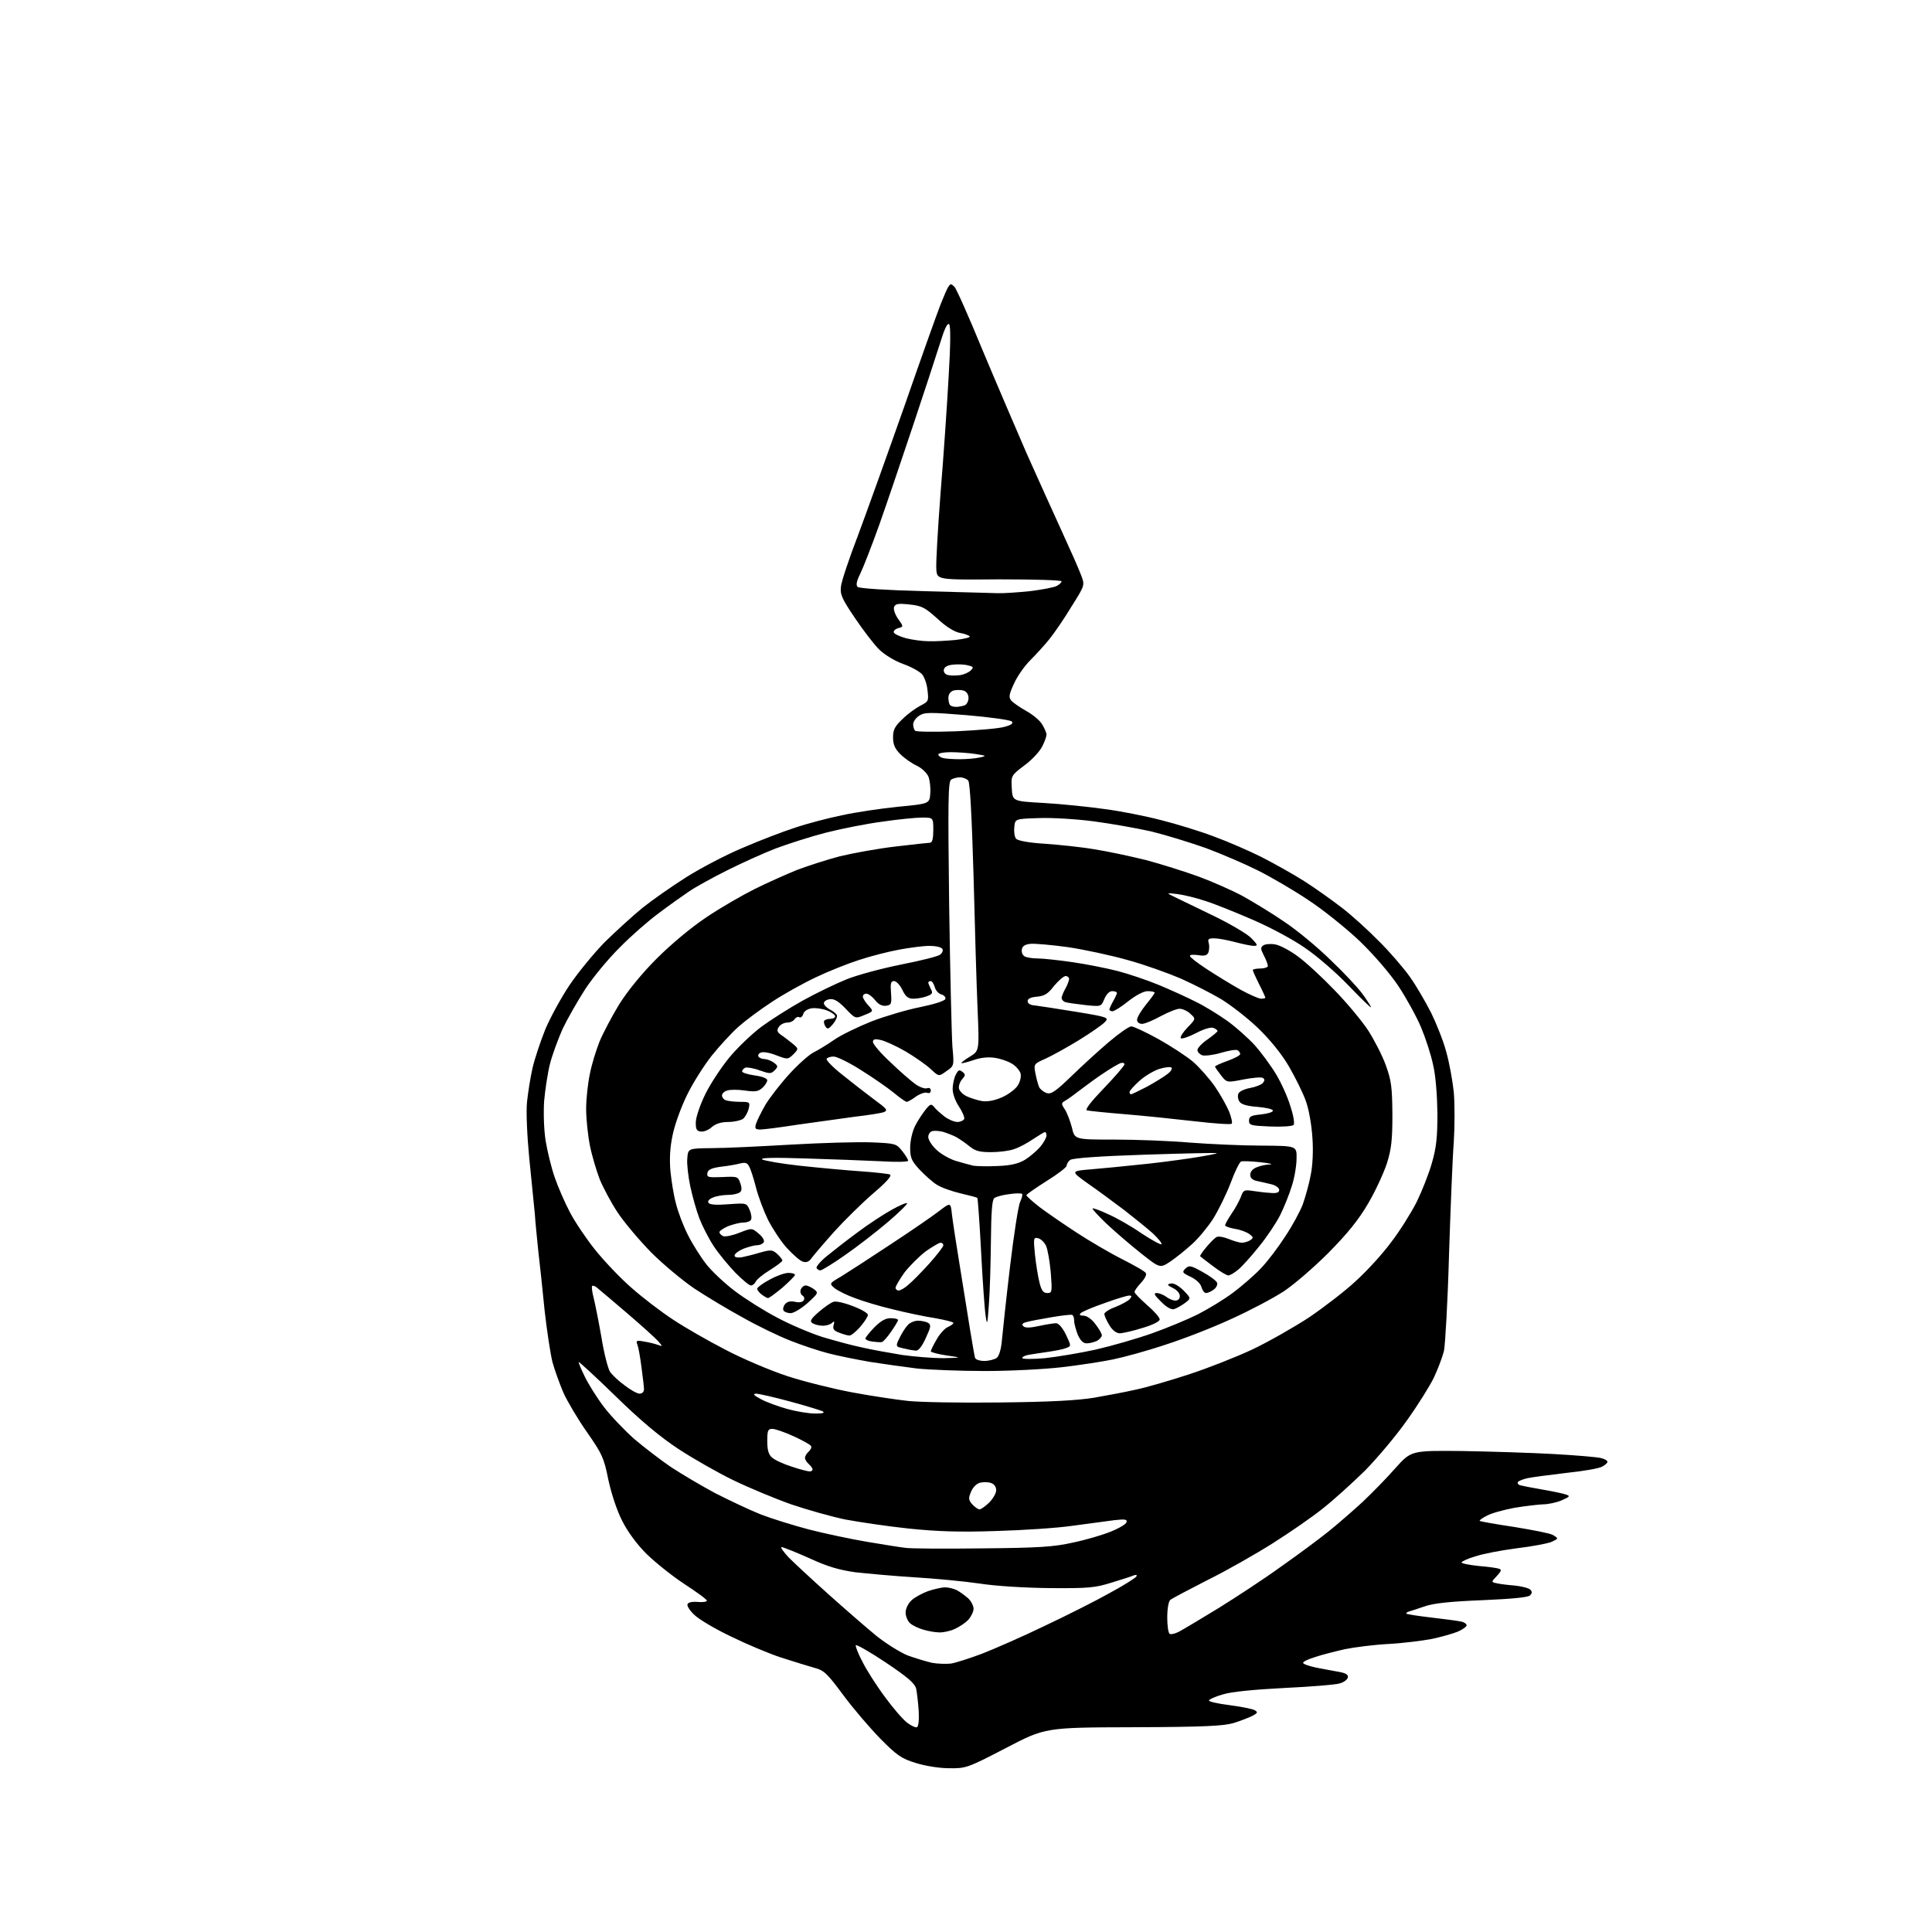 <?xml version="1.0" encoding="UTF-8" standalone="no"?>
<svg 
  version="1.1" 
  xmlns="http://www.w3.org/2000/svg" 
  xmlns:xlink="http://www.w3.org/1999/xlink" 
  xmlns:svg="http://www.w3.org/2000/svg"
  xmlns:rdf="http://www.w3.org/1999/02/22-rdf-syntax-ns#"
  xmlns:cc="http://creativecommons.org/ns#"
  xmlns:dc="http://purl.org/dc/elements/1.1/"
  viewBox="0 0 768 768"
  width="768"
  height="768"
>
<style>svg {background-color: white; }</style>"
<path stroke="none" fill="black" fill-rule="evenodd" d="M377.3,702.9C373.4,702.9 367.8,702.0 364.0,700.8C358.4,699.1 356.5,697.8 349.9,691.1C345.8,686.9 339.1,679.1 335.2,673.8C328.8,665.2 327.6,664.0 323.8,663.0C321.4,662.3 315.4,660.5 310.5,658.9C305.6,657.3 296.6,653.5 290.5,650.5C284.4,647.6 278.0,643.8 276.2,642.1C274.3,640.4 273.0,638.4 273.3,637.7C273.5,637.0 275.1,636.6 277.4,636.8C279.4,637.0 281.0,636.7 281.0,636.3C281.0,635.8 277.0,632.9 272.1,629.7C267.2,626.5 260.5,621.1 257.0,617.7C253.1,613.8 249.5,608.9 247.3,604.5C245.2,600.4 243.0,593.7 241.8,588.1C240.1,579.5 239.3,577.9 233.4,569.4C229.8,564.3 225.6,557.2 224.0,553.7C222.5,550.2 220.5,544.7 219.6,541.4C218.8,538.2 217.4,529.0 216.5,521.0C215.7,513.0 214.6,502.4 214.0,497.5C213.5,492.6 212.8,485.8 212.6,482.5C212.3,479.2 211.3,469.3 210.4,460.5C209.5,451.2 209.1,441.8 209.5,438.0C209.9,434.4 210.8,428.4 211.7,424.5C212.6,420.7 214.9,413.8 216.8,409.1C218.8,404.4 223.1,396.5 226.4,391.6C229.7,386.7 236.0,379.0 240.4,374.5C244.9,370.1 251.7,363.9 255.5,360.8C259.4,357.7 267.1,352.3 272.8,348.7C278.5,345.1 288.6,339.8 295.3,337.0C302.0,334.1 311.4,330.5 316.1,329.0C320.8,327.4 329.2,325.2 334.6,324.1C340.0,322.9 350.1,321.4 357.0,320.7C369.5,319.5 369.5,319.5 369.8,315.4C370.0,313.2 369.6,310.2 369.1,308.8C368.5,307.3 366.5,305.4 364.5,304.4C362.5,303.5 359.5,301.4 357.9,299.8C355.7,297.6 355.0,295.9 355.0,293.1C355.0,290.1 355.7,288.7 358.8,285.8C360.8,283.8 364.0,281.5 365.9,280.5C369.1,278.9 369.2,278.6 368.7,274.4C368.5,271.9 367.4,269.0 366.5,268.0C365.5,266.9 362.1,265.0 358.9,263.9C355.6,262.7 351.5,260.2 349.4,258.1C347.4,256.1 343.1,250.5 339.8,245.6C334.6,237.9 333.9,236.3 334.3,233.1C334.5,231.1 337.5,222.1 341.0,213.0C344.4,203.9 352.7,180.8 359.5,161.5C366.2,142.2 372.7,124.0 373.9,121.0C375.1,118.0 376.4,114.8 377.0,114.0C377.8,112.7 378.1,112.7 379.4,114.0C380.2,114.8 385.2,126.1 390.5,139.0C395.9,151.9 403.8,170.3 408.0,180.0C412.3,189.6 418.6,203.6 422.0,211.0C425.4,218.4 428.9,226.3 429.7,228.5C431.3,232.6 431.3,232.6 426.0,241.0C423.2,245.7 419.2,251.5 417.2,254.0C415.2,256.5 411.7,260.3 409.5,262.5C407.3,264.7 404.4,268.8 403.1,271.7C401.1,276.0 400.9,277.2 402.0,278.5C402.7,279.3 405.4,281.2 407.9,282.6C410.5,284.0 413.4,286.4 414.3,288.0C415.2,289.5 416.0,291.3 416.0,292.0C416.0,292.7 415.3,294.8 414.3,296.7C413.4,298.6 410.3,302.0 407.3,304.2C401.9,308.3 401.9,308.3 402.2,313.4C402.5,318.5 402.5,318.5 415.0,319.2C421.9,319.6 432.7,320.7 439.0,321.6C445.3,322.4 455.4,324.4 461.5,326.0C467.5,327.5 477.0,330.4 482.5,332.5C488.0,334.5 496.5,338.2 501.5,340.7C506.4,343.2 514.1,347.5 518.5,350.3C522.9,353.1 529.6,357.9 533.5,360.9C537.4,363.9 543.9,369.8 548.0,374.0C552.2,378.1 557.7,384.5 560.3,388.1C562.9,391.7 566.7,398.3 568.9,402.6C571.0,406.9 573.8,413.9 574.9,418.1C576.1,422.3 577.4,429.5 577.9,434.1C578.3,438.7 578.3,447.7 577.9,454.0C577.4,460.3 576.6,480.6 576.0,499.0C575.5,517.4 574.5,534.5 574.0,537.0C573.4,539.4 571.6,544.2 570.0,547.6C568.4,550.9 563.6,558.6 559.3,564.6C555.1,570.6 547.5,579.6 542.6,584.6C537.6,589.5 530.1,596.3 525.9,599.6C521.7,603.0 512.7,609.2 505.9,613.5C499.1,617.8 487.5,624.4 480.0,628.1C472.6,631.9 465.9,635.4 465.2,636.0C464.5,636.6 464.0,639.5 464.0,643.0C464.0,646.2 464.4,649.2 465.0,649.5C465.5,649.8 467.2,649.4 468.7,648.6C470.2,647.8 477.3,643.6 484.3,639.3C491.4,634.9 502.7,627.5 509.3,622.7C516.0,618.0 524.5,611.7 528.2,608.7C531.8,605.8 537.9,600.5 541.7,597.0C545.4,593.5 551.3,587.5 554.7,583.6C561.0,576.6 561.0,576.6 581.2,576.8C592.4,577.0 608.8,577.5 617.6,578.0C626.5,578.5 634.9,579.2 636.4,579.6C637.8,579.9 639.0,580.6 639.0,581.1C639.0,581.5 638.1,582.4 636.9,583.0C635.8,583.7 629.4,584.8 622.7,585.5C616.0,586.3 609.0,587.2 607.2,587.6C605.4,588.0 603.7,588.7 603.4,589.1C603.1,589.6 603.5,590.2 604.2,590.4C604.9,590.6 608.9,591.4 613.0,592.1C617.1,592.8 621.4,593.7 622.5,594.1C624.3,594.7 624.0,595.0 620.8,596.4C618.7,597.3 615.4,598.0 613.3,598.0C611.2,598.1 606.1,598.7 601.9,599.4C597.7,600.2 592.9,601.5 591.1,602.5C589.3,603.4 588.0,604.3 588.2,604.6C588.5,604.8 594.6,605.9 602.0,607.0C609.3,608.2 616.1,609.5 617.1,610.1C618.2,610.6 619.0,611.3 619.0,611.6C619.0,611.8 617.8,612.5 616.3,613.1C614.8,613.6 608.7,614.8 602.7,615.5C596.6,616.3 589.3,617.7 586.4,618.7C583.4,619.6 581.0,620.7 581.0,621.1C581.0,621.5 584.0,622.1 587.8,622.5C591.5,622.8 595.1,623.3 595.9,623.6C597.0,623.9 596.8,624.6 595.0,626.5C592.7,628.9 592.7,628.9 595.1,629.4C596.4,629.7 599.7,630.1 602.3,630.3C605.0,630.6 607.7,631.3 608.3,631.9C609.1,632.7 609.1,633.3 608.2,634.2C607.4,635.0 600.8,635.6 589.3,636.1C576.7,636.6 570.0,637.3 566.5,638.5C563.8,639.4 560.9,640.4 560.1,640.6C559.3,640.8 558.9,641.2 559.1,641.5C559.4,641.7 563.8,642.4 569.0,643.0C574.2,643.6 579.5,644.3 580.8,644.6C582.0,644.8 583.0,645.5 583.0,646.1C583.0,646.6 581.4,647.8 579.5,648.6C577.6,649.4 572.9,650.7 569.2,651.5C565.5,652.2 557.7,653.2 552.0,653.5C546.2,653.8 538.4,654.8 534.5,655.6C530.6,656.5 525.4,657.8 522.8,658.7C520.1,659.5 518.0,660.5 518.0,661.0C518.0,661.5 520.4,662.3 523.2,662.9C526.1,663.5 530.2,664.2 532.3,664.6C535.0,665.1 536.0,665.7 535.8,666.8C535.6,667.7 534.1,668.8 532.5,669.2C530.9,669.7 521.0,670.5 510.5,671.0C498.7,671.6 489.5,672.5 486.3,673.5C483.4,674.3 480.9,675.4 480.6,675.9C480.3,676.4 483.9,677.2 488.6,677.8C493.2,678.4 497.8,679.3 498.7,679.8C500.1,680.6 500.0,680.9 498.0,682.0C496.7,682.7 493.3,684.0 490.5,684.9C486.4,686.1 479.1,686.5 450.5,686.6C415.5,686.7 415.5,686.7 399.8,694.9C384.6,702.8 383.9,703.0 377.3,702.9zM364.5,686.6C365.1,686.4 365.4,683.7 365.2,680.2C365.0,676.9 364.5,672.9 364.2,671.3C363.6,669.1 360.8,666.7 352.0,660.8C345.7,656.6 340.4,653.6 340.2,654.0C340.0,654.5 341.2,657.5 342.9,660.7C344.5,663.9 348.5,670.2 351.8,674.6C355.0,679.0 359.0,683.6 360.6,684.8C362.2,686.0 363.9,686.8 364.5,686.6zM378.0,661.3C379.9,661.0 385.5,659.2 390.3,657.4C395.2,655.5 406.4,650.6 415.3,646.3C424.2,642.1 435.9,636.2 441.2,633.2C446.6,630.3 451.3,627.3 451.7,626.7C452.1,626.1 451.7,625.9 450.8,626.2C449.9,626.6 445.9,627.9 441.9,629.1C435.3,631.2 432.6,631.4 417.5,631.3C407.6,631.2 395.9,630.5 389.5,629.5C383.4,628.6 371.8,627.5 363.5,627.0C355.2,626.5 344.7,625.5 340.0,625.0C333.7,624.1 329.0,622.8 321.7,619.4C316.3,617.0 311.3,615.0 310.7,615.0C310.1,615.0 311.4,616.8 313.5,619.1C315.7,621.3 322.9,628.0 329.5,633.9C336.1,639.8 344.6,647.2 348.4,650.3C352.3,653.4 357.9,656.9 360.9,658.1C364.0,659.2 368.3,660.5 370.5,661.0C372.7,661.4 376.1,661.5 378.0,661.3zM373.3,648.9C371.8,648.9 368.9,648.4 367.0,647.8C365.1,647.3 362.7,646.1 361.8,645.3C360.8,644.4 360.0,642.5 360.0,641.0C360.0,639.5 361.0,637.4 362.3,636.2C363.5,635.0 366.5,633.4 368.9,632.5C371.3,631.7 374.3,631.0 375.7,631.0C377.0,631.0 379.1,631.5 380.3,632.1C381.5,632.7 383.5,634.2 384.8,635.3C386.0,636.4 387.0,638.3 387.0,639.5C387.0,640.7 386.0,642.7 384.9,643.9C383.7,645.2 381.2,646.8 379.4,647.6C377.6,648.4 374.8,649.0 373.3,648.9zM390.5,615.5C413.1,615.3 419.0,614.9 426.5,613.2C431.4,612.2 438.2,610.2 441.4,608.9C444.7,607.6 447.6,605.9 447.8,605.1C448.2,604.0 447.3,603.8 442.9,604.3C439.9,604.7 432.6,605.7 426.5,606.5C420.4,607.4 406.7,608.3 396.0,608.6C381.4,609.1 372.6,608.8 361.0,607.6C352.5,606.7 341.2,605.0 335.9,604.0C330.6,602.9 321.0,600.2 314.5,598.0C308.0,595.7 297.7,591.4 291.5,588.4C285.3,585.4 275.5,579.8 269.7,576.0C262.4,571.2 254.5,564.6 244.6,554.9C236.6,547.1 230.0,541.1 230.0,541.4C230.0,541.8 231.1,544.5 232.5,547.3C233.9,550.2 237.2,555.5 240.0,559.2C242.8,562.9 248.3,568.6 252.1,572.0C256.0,575.3 262.5,580.3 266.6,583.1C270.7,585.8 278.6,590.5 284.2,593.5C289.9,596.4 298.1,600.3 302.4,602.0C306.8,603.7 315.5,606.4 321.6,608.0C327.8,609.6 338.2,611.8 344.7,612.9C351.2,614.0 358.1,615.1 360.0,615.3C361.9,615.6 375.6,615.7 390.5,615.5zM389.4,600.0C389.9,600.0 391.7,598.8 393.2,597.3C394.7,595.8 396.0,593.6 396.0,592.4C396.0,591.0 395.2,589.9 393.9,589.5C392.8,589.1 390.8,589.1 389.6,589.4C388.2,589.7 386.7,591.3 386.0,593.0C384.9,595.6 385.0,596.3 386.5,598.0C387.5,599.1 388.8,600.0 389.4,600.0zM321.8,584.9C322.4,585.0 323.0,584.6 323.0,584.1C323.0,583.6 322.3,582.7 321.5,582.0C320.7,581.3 320.0,580.2 320.0,579.5C320.0,578.8 320.7,577.7 321.5,577.0C322.3,576.3 322.7,575.3 322.4,574.8C322.0,574.2 318.9,572.5 315.4,570.9C311.9,569.3 308.1,568.0 307.0,568.0C305.3,568.0 305.0,568.6 305.0,572.8C305.0,576.4 305.5,578.2 306.9,579.4C308.0,580.4 311.5,582.0 314.7,583.0C317.9,584.1 321.1,584.9 321.8,584.9zM324.0,561.9C327.1,561.9 328.0,561.7 327.0,561.0C326.1,560.6 320.3,558.8 314.0,557.1C307.7,555.4 301.6,554.0 300.5,554.0C299.1,554.1 299.7,554.7 302.5,556.2C304.7,557.4 309.4,559.1 313.0,560.1C316.6,561.1 321.5,561.9 324.0,561.9zM397.5,557.5C417.4,557.3 428.2,556.7 435.0,555.6C440.2,554.7 447.6,553.3 451.5,552.4C455.4,551.6 464.8,548.9 472.4,546.4C480.1,543.9 491.5,539.4 497.9,536.4C504.2,533.4 514.4,527.6 520.5,523.6C526.5,519.5 535.0,513.0 539.2,509.0C543.5,505.1 549.7,498.3 553.0,493.8C556.4,489.4 560.9,482.2 563.1,477.9C565.2,473.6 568.0,466.6 569.2,462.3C571.0,456.1 571.4,452.0 571.4,442.5C571.3,435.5 570.7,427.5 569.7,423.4C568.9,419.4 566.7,412.7 564.9,408.4C563.1,404.1 559.0,396.7 555.9,392.0C552.4,386.8 546.2,379.6 540.4,374.0C535.0,368.9 525.9,361.6 520.1,357.8C514.3,353.9 505.2,348.6 500.0,346.0C494.8,343.4 485.5,339.4 479.3,337.1C473.1,334.9 463.3,331.9 457.6,330.5C451.8,329.2 441.6,327.4 434.8,326.5C428.0,325.6 418.2,325.0 413.0,325.2C403.5,325.5 403.5,325.5 403.2,328.8C403.0,330.6 403.3,332.7 403.9,333.4C404.6,334.2 408.9,335.0 415.3,335.4C420.9,335.8 429.8,336.7 435.0,337.6C440.2,338.4 449.5,340.4 455.6,341.9C461.6,343.5 471.1,346.5 476.6,348.5C482.0,350.5 489.9,354.0 494.0,356.2C498.1,358.5 505.6,363.0 510.5,366.4C515.5,369.7 523.7,376.5 528.8,381.5C534.0,386.4 539.7,392.5 541.6,395.1C543.5,397.7 545.0,400.1 545.0,400.4C545.0,400.8 541.0,396.9 536.1,391.8C531.1,386.6 523.4,379.9 518.6,376.7C513.9,373.4 504.5,368.4 497.7,365.5C491.0,362.6 482.6,359.2 479.0,358.1C475.4,356.9 470.5,355.7 468.0,355.4C463.5,354.9 463.5,354.9 467.0,356.6C468.9,357.5 475.9,360.9 482.5,364.1C489.1,367.3 495.9,371.3 497.5,373.0C500.0,375.6 500.1,376.0 498.4,376.0C497.4,376.0 494.0,375.3 491.0,374.5C488.0,373.7 484.2,373.0 482.7,373.0C480.4,373.0 480.0,373.3 480.5,374.9C480.8,375.9 480.7,377.5 480.4,378.5C479.9,379.8 478.9,380.1 476.4,379.7C474.5,379.4 473.0,379.5 473.0,380.0C473.0,380.5 476.0,382.8 479.8,385.3C483.5,387.7 489.5,391.4 493.1,393.4C496.7,395.4 500.4,397.0 501.3,397.0C502.3,397.0 503.0,396.8 503.0,396.6C503.0,396.4 501.9,393.9 500.5,391.2C499.1,388.4 498.0,385.9 498.0,385.6C498.0,385.3 499.4,385.0 501.0,385.0C502.6,385.0 504.0,384.5 504.0,384.0C504.0,383.4 503.3,381.5 502.4,379.8C501.1,377.3 501.0,376.6 502.2,375.8C502.9,375.3 505.0,375.1 506.8,375.4C508.7,375.7 512.7,377.8 515.8,380.1C519.0,382.4 525.5,388.4 530.3,393.4C535.2,398.4 541.2,405.6 543.8,409.5C546.3,413.4 549.5,419.6 550.9,423.5C553.1,429.6 553.4,432.2 553.5,443.0C553.5,453.2 553.1,456.8 551.3,462.5C550.0,466.4 546.7,473.6 543.8,478.5C540.0,485.0 535.6,490.4 528.0,498.1C522.2,503.9 514.2,510.8 510.2,513.4C506.2,516.0 497.0,520.9 489.7,524.2C482.4,527.6 470.6,532.2 463.4,534.5C456.3,536.9 446.8,539.5 442.4,540.4C438.1,541.3 428.9,542.7 422.0,543.5C415.1,544.3 401.5,545.0 391.5,545.0C381.6,545.0 369.4,544.5 364.5,544.0C359.6,543.4 351.2,542.2 346.0,541.4C340.8,540.5 333.3,539.0 329.4,538.0C325.5,537.0 318.6,534.7 314.1,532.9C309.5,531.1 301.0,527.0 295.2,523.7C289.3,520.5 280.7,515.3 276.0,512.2C271.3,509.0 263.6,502.6 258.9,497.9C254.2,493.1 248.2,486.0 245.6,482.1C243.0,478.2 239.8,472.2 238.4,468.8C237.1,465.4 235.3,459.4 234.5,455.4C233.7,451.4 233.0,444.8 233.0,440.8C233.0,436.8 233.7,430.5 234.5,426.8C235.2,423.1 237.0,417.4 238.3,414.1C239.7,410.7 243.2,404.1 246.1,399.3C249.5,393.9 255.1,387.0 261.0,381.1C266.7,375.4 274.7,368.7 280.7,364.7C286.3,360.9 295.0,355.9 300.0,353.4C305.0,350.9 312.5,347.6 316.6,345.9C320.8,344.3 328.5,341.8 333.8,340.4C339.2,339.1 349.1,337.3 356.0,336.5C362.9,335.7 369.1,335.0 369.7,335.0C370.6,335.0 371.0,333.3 371.0,330.0C371.0,325.0 371.0,325.0 366.5,325.0C364.1,325.0 357.0,325.7 350.9,326.6C344.7,327.4 334.6,329.4 328.3,331.0C322.1,332.6 313.1,335.5 308.3,337.3C303.4,339.2 294.8,343.1 289.0,346.0C283.2,348.9 276.5,352.6 274.0,354.3C271.5,356.0 266.1,359.8 262.0,362.9C257.9,365.9 250.9,372.0 246.5,376.5C242.0,380.9 235.8,388.4 232.7,393.1C229.6,397.9 225.5,405.1 223.6,409.1C221.8,413.2 219.5,419.4 218.6,423.0C217.7,426.6 216.7,433.2 216.3,437.7C216.0,442.5 216.2,449.0 216.9,453.5C217.6,457.7 219.2,464.3 220.5,468.0C221.8,471.8 224.5,478.0 226.5,481.8C228.4,485.5 232.9,492.2 236.4,496.6C239.9,501.0 246.4,507.9 251.0,511.9C255.5,515.9 263.0,521.6 267.6,524.6C272.1,527.6 281.5,533.0 288.3,536.5C295.1,540.1 306.2,544.8 312.9,547.0C319.6,549.2 331.3,552.1 338.8,553.5C346.3,554.9 356.3,556.4 361.0,556.9C365.7,557.4 382.1,557.7 397.5,557.5zM254.2,554.0C255.3,554.0 256.0,553.3 256.0,552.2C256.0,551.3 255.5,547.3 255.0,543.5C254.5,539.6 253.8,535.6 253.4,534.6C252.7,532.9 253.0,532.7 256.1,533.3C258.0,533.6 260.4,534.2 261.5,534.6C263.5,535.3 263.5,535.3 261.5,533.0C260.4,531.8 255.0,526.9 249.5,522.2C244.0,517.5 238.7,513.0 237.7,512.2C236.8,511.3 235.7,510.9 235.4,511.2C235.1,511.5 235.4,513.7 236.0,516.0C236.6,518.4 238.0,525.4 239.1,531.7C240.1,538.0 241.7,544.1 242.5,545.3C243.3,546.5 245.9,549.0 248.3,550.7C250.6,552.5 253.3,554.0 254.2,554.0zM391.3,541.0C393.1,541.0 395.3,540.4 396.2,539.8C397.2,539.0 398.0,536.2 398.3,532.5C398.6,529.2 400.0,516.1 401.5,503.5C403.0,490.9 404.8,479.3 405.5,477.8C406.2,476.3 406.6,474.9 406.3,474.6C406.0,474.3 403.7,474.3 401.1,474.7C398.6,475.0 395.9,475.7 395.2,476.3C394.4,477.0 394.0,481.8 393.9,493.4C393.8,502.2 393.5,513.5 393.1,518.5C392.5,526.8 392.4,527.1 391.8,523.0C391.4,520.5 390.6,509.1 390.0,497.5C389.4,486.0 388.7,476.4 388.5,476.2C388.4,476.0 385.4,475.2 381.9,474.4C378.5,473.6 374.2,472.1 372.5,471.0C370.8,470.0 367.7,467.2 365.6,465.0C362.3,461.4 361.8,460.3 361.8,456.0C361.9,453.1 362.7,449.6 363.9,447.3C365.0,445.2 366.9,442.4 368.0,441.0C369.8,438.8 370.2,438.7 371.3,440.0C371.9,440.9 373.8,442.5 375.4,443.8C377.0,445.0 379.3,446.0 380.6,446.0C381.8,446.0 383.0,445.4 383.3,444.8C383.5,444.1 382.5,441.8 381.1,439.7C379.6,437.4 378.6,434.5 378.7,432.5C378.8,430.7 379.3,428.3 380.0,427.1C380.9,425.3 381.4,425.1 382.6,426.1C383.9,427.1 383.8,427.5 382.4,429.1C381.6,430.0 381.0,431.7 381.2,432.7C381.4,433.7 382.8,435.1 384.3,435.8C385.8,436.5 388.6,437.4 390.4,437.7C392.6,438.0 395.3,437.5 398.3,436.2C400.8,435.1 403.6,433.0 404.5,431.6C405.5,430.1 406.0,428.1 405.7,426.7C405.3,425.5 403.8,423.7 402.2,422.8C400.6,421.8 397.6,420.8 395.4,420.5C392.9,420.1 389.8,420.4 387.0,421.4C384.6,422.2 382.4,422.8 382.2,422.6C382.0,422.4 383.6,421.2 385.6,420.0C389.3,417.7 389.3,417.7 388.6,401.1C388.2,392.0 387.5,368.1 387.0,348.1C386.3,324.5 385.6,311.2 384.9,310.3C384.3,309.6 382.8,309.0 381.6,309.0C380.5,309.0 378.9,309.4 378.1,309.9C376.9,310.7 376.8,318.2 377.3,359.7C377.7,386.5 378.3,411.9 378.6,416.1C379.3,423.7 379.3,423.7 376.2,425.8C373.2,428.0 373.2,428.0 369.9,424.9C368.2,423.3 363.6,420.1 359.9,417.9C356.2,415.8 351.7,413.7 350.0,413.4C347.8,412.9 347.0,413.1 347.0,414.2C347.0,415.0 350.0,418.6 353.8,422.1C357.5,425.7 362.0,429.6 363.8,430.9C365.6,432.2 367.7,432.9 368.5,432.6C369.4,432.3 370.0,432.6 370.0,433.5C370.0,434.4 369.4,434.7 368.5,434.4C367.7,434.1 365.7,434.8 364.1,435.9C362.5,437.1 360.9,438.0 360.4,438.0C360.0,438.0 357.7,436.4 355.3,434.4C353.0,432.5 347.1,428.4 342.3,425.4C337.6,422.4 332.7,420.0 331.4,420.0C330.1,420.0 328.9,420.4 328.6,420.9C328.3,421.4 331.0,424.2 334.8,427.2C338.5,430.2 344.2,434.6 347.4,437.0C352.6,440.8 353.1,441.4 351.3,442.1C350.2,442.5 345.1,443.3 339.9,443.9C334.7,444.6 324.7,446.0 317.6,447.0C310.5,448.1 303.6,449.0 302.3,449.0C300.2,449.0 300.0,448.6 300.5,446.8C300.9,445.5 302.6,442.1 304.3,439.1C306.1,436.2 310.4,430.6 314.0,426.7C317.5,422.9 321.8,419.1 323.5,418.3C325.1,417.5 328.8,415.3 331.5,413.4C334.2,411.5 341.0,408.2 346.5,406.0C352.0,403.9 360.8,401.3 366.0,400.3C371.3,399.2 375.5,397.9 375.8,397.1C376.0,396.4 375.3,395.6 374.2,395.3C373.1,395.0 371.9,393.7 371.6,392.4C371.2,391.1 370.5,390.0 370.0,390.0C369.4,390.0 369.0,390.3 369.0,390.6C369.0,390.9 369.5,392.0 370.0,393.1C370.9,394.7 370.7,395.2 368.5,396.0C367.0,396.6 364.6,397.0 363.1,397.0C361.0,397.0 360.0,396.2 358.7,393.5C357.8,391.6 356.3,390.0 355.4,390.0C354.1,390.0 353.9,390.9 354.2,394.8C354.5,399.1 354.3,399.5 352.2,399.8C350.7,400.0 349.2,399.3 347.9,397.6C346.8,396.2 345.2,395.0 344.4,395.0C343.6,395.0 343.0,395.5 343.0,396.2C343.0,396.8 344.0,398.4 345.2,399.7C347.3,402.0 347.3,402.0 343.6,403.5C340.0,405.0 340.0,405.0 336.1,400.9C333.3,398.0 331.5,396.9 329.8,397.2C328.5,397.4 327.5,398.1 327.5,398.8C327.5,399.5 328.6,400.6 329.9,401.3C331.3,402.0 332.5,403.0 332.7,403.6C332.9,404.2 332.2,405.8 331.1,407.1C329.4,409.1 328.9,409.3 328.1,408.0C327.6,407.2 327.4,406.2 327.6,405.8C327.9,405.4 329.0,405.0 330.1,405.0C331.1,405.0 332.0,404.6 332.0,404.0C332.0,403.5 330.6,402.4 328.8,401.7C327.1,401.0 324.3,400.6 322.7,400.8C320.9,401.1 319.6,402.0 319.3,403.1C319.0,404.1 318.3,404.7 317.8,404.4C317.2,404.0 316.4,404.4 315.9,405.1C315.4,405.9 314.1,406.5 312.9,406.5C311.7,406.5 310.2,407.3 309.6,408.2C308.7,409.6 308.9,410.3 310.5,411.4C311.6,412.1 313.6,413.7 315.0,414.8C317.5,416.9 317.5,416.9 315.4,419.1C313.2,421.2 313.1,421.2 308.6,419.5C306.1,418.5 303.4,418.0 302.5,418.4C301.6,418.7 301.2,419.4 301.5,420.0C301.8,420.5 302.9,421.0 303.9,421.0C304.8,421.0 306.5,421.6 307.6,422.4C309.3,423.7 309.4,424.0 307.9,425.5C306.5,426.9 306.0,426.9 302.0,425.5C299.6,424.6 297.0,424.2 296.3,424.4C295.6,424.7 295.0,425.4 295.0,425.9C295.0,426.4 297.2,427.1 300.0,427.5C303.0,427.9 305.0,428.7 305.0,429.4C305.0,430.1 304.1,431.5 303.1,432.4C301.5,433.9 300.1,434.1 296.1,433.5C293.4,433.1 290.2,433.1 289.1,433.5C287.9,433.8 287.0,434.7 287.0,435.5C287.0,436.2 287.7,437.1 288.6,437.4C289.5,437.7 292.0,438.0 294.2,438.0C298.1,438.0 298.2,438.1 297.6,440.8C297.2,442.3 296.2,444.1 295.3,444.8C294.4,445.4 291.7,446.0 289.5,446.0C286.7,446.0 284.5,446.7 283.0,448.0C281.7,449.2 279.7,450.0 278.5,449.8C276.9,449.6 276.5,448.8 276.6,445.9C276.7,443.9 278.4,438.9 280.4,434.9C282.4,430.8 286.7,424.3 289.9,420.4C293.1,416.5 298.9,411.0 302.6,408.2C306.4,405.4 313.8,400.7 319.0,397.8C324.2,394.9 332.1,391.1 336.5,389.3C341.0,387.5 350.8,384.9 358.3,383.4C365.9,381.9 372.8,380.2 373.7,379.5C374.6,378.8 375.0,377.8 374.6,377.2C374.2,376.5 371.9,376.0 369.5,376.0C367.1,376.0 361.7,376.7 357.4,377.5C353.1,378.3 346.0,380.1 341.5,381.6C337.1,383.0 329.3,386.1 324.3,388.5C319.2,390.9 311.3,395.3 306.8,398.3C302.2,401.3 296.3,405.7 293.6,408.1C290.9,410.5 286.0,415.8 282.8,419.8C279.6,423.9 275.2,430.9 273.0,435.5C270.8,440.0 268.2,447.1 267.4,451.1C266.3,456.2 266.1,460.7 266.5,465.5C266.9,469.4 267.8,475.2 268.7,478.4C269.5,481.7 271.6,487.3 273.5,491.0C275.3,494.6 278.6,499.8 280.8,502.6C282.9,505.3 288.0,510.1 292.1,513.2C296.2,516.3 303.8,521.1 309.0,523.8C314.2,526.6 322.3,530.0 327.0,531.5C331.7,532.9 338.6,534.8 342.5,535.6C346.4,536.5 353.6,537.8 358.5,538.6C363.4,539.3 370.9,539.9 375.0,539.9C382.5,539.7 382.5,539.7 376.2,538.8C372.8,538.3 370.0,537.5 370.0,537.2C370.0,536.8 371.0,534.7 372.3,532.5C373.5,530.3 375.5,528.1 376.8,527.5C378.0,527.0 379.0,526.2 379.0,525.9C379.0,525.5 375.7,524.7 371.8,524.0C367.8,523.4 360.2,521.8 355.0,520.5C349.8,519.3 342.9,517.2 339.8,516.0C336.7,514.9 333.1,513.1 331.8,512.1C329.6,510.2 329.6,510.2 334.4,507.4C337.0,505.8 345.8,500.1 353.8,494.8C361.9,489.5 370.6,483.5 373.2,481.5C377.9,477.9 377.9,477.9 378.4,482.7C378.7,485.3 380.1,494.5 381.5,503.0C382.9,511.5 384.7,523.0 385.6,528.5C386.5,534.0 387.4,539.1 387.6,539.8C387.8,540.4 389.4,541.0 391.3,541.0zM415.3,539.9C420.0,539.4 429.1,537.9 435.5,536.5C442.0,535.0 452.1,532.1 458.0,530.0C463.9,527.9 472.1,524.5 476.1,522.5C480.2,520.4 486.5,516.6 490.1,513.9C493.7,511.2 498.8,506.8 501.3,504.1C503.9,501.4 508.2,495.7 510.9,491.5C513.7,487.3 516.8,481.6 517.9,478.7C518.9,475.8 520.4,470.6 521.0,467.2C521.8,463.5 522.1,457.4 521.7,452.2C521.4,447.4 520.3,440.9 519.1,437.7C518.0,434.5 514.9,428.3 512.3,423.8C509.3,418.7 504.7,413.1 499.9,408.5C495.7,404.5 489.1,399.4 485.3,397.1C481.4,394.8 474.3,391.2 469.4,389.0C464.5,386.9 455.1,383.5 448.5,381.7C441.9,379.8 431.1,377.5 424.5,376.5C417.9,375.6 411.1,375.0 409.5,375.2C407.5,375.4 406.4,376.1 406.2,377.4C406.0,378.4 406.4,379.6 407.2,380.1C407.9,380.6 410.3,381.0 412.5,381.0C414.7,381.0 421.0,381.7 426.5,382.5C432.0,383.3 440.0,384.9 444.3,386.0C448.5,387.1 456.0,389.6 460.8,391.6C465.6,393.6 472.2,396.6 475.5,398.3C478.8,399.9 484.3,403.3 487.7,405.7C491.1,408.1 496.0,412.5 498.7,415.4C501.3,418.3 505.2,423.6 507.3,427.1C509.4,430.6 512.0,436.4 513.0,439.9C514.2,443.5 514.7,446.7 514.2,447.2C513.7,447.7 509.5,448.0 504.9,447.8C497.3,447.5 496.5,447.3 496.5,445.5C496.5,443.8 497.3,443.4 501.3,443.0C503.9,442.7 506.0,442.1 506.0,441.5C506.0,440.9 503.3,440.3 499.9,440.0C495.7,439.7 493.4,439.0 492.7,437.9C492.1,437.0 491.9,435.6 492.3,434.7C492.6,433.9 494.7,432.9 496.9,432.5C499.1,432.1 501.4,431.2 502.0,430.5C502.8,429.5 502.8,429.0 502.0,428.5C501.4,428.1 497.9,428.4 494.3,429.1C487.7,430.4 487.7,430.4 485.4,427.5C484.1,425.8 483.0,424.3 483.0,424.0C483.0,423.7 485.2,422.7 488.0,421.7C490.8,420.7 493.0,419.5 493.0,419.0C493.0,418.5 492.5,417.8 492.0,417.5C491.4,417.1 488.5,417.6 485.4,418.5C482.4,419.4 479.0,419.8 477.9,419.5C476.9,419.1 476.0,418.2 476.0,417.4C476.0,416.6 477.8,414.7 480.0,413.2C482.1,411.7 483.9,410.2 484.0,409.9C484.0,409.5 483.2,408.9 482.3,408.6C481.4,408.2 478.4,409.1 475.4,410.7C472.5,412.2 469.8,413.1 469.4,412.7C469.0,412.3 470.2,410.4 472.0,408.5C475.4,405.0 475.4,405.0 473.2,403.0C472.1,401.9 470.1,401.0 468.9,401.0C467.7,401.0 464.3,402.4 461.3,404.0C458.4,405.6 455.1,407.0 454.0,407.0C452.8,407.0 452.0,406.3 452.0,405.4C452.0,404.4 453.6,401.8 455.5,399.4C457.4,397.1 459.0,394.9 459.0,394.6C459.0,394.3 457.8,394.0 456.2,394.0C454.6,394.0 451.6,395.6 448.5,398.0C445.8,400.2 442.9,402.0 442.2,402.0C441.6,402.0 441.0,401.7 441.0,401.2C441.1,400.8 441.7,399.4 442.5,398.0C443.3,396.6 443.9,395.2 444.0,394.8C444.0,394.3 443.2,394.0 442.1,394.0C441.0,394.0 439.8,395.2 439.0,397.1C437.7,400.2 437.7,400.2 431.2,399.5C427.6,399.1 424.1,398.6 423.3,398.3C422.6,398.0 422.0,397.3 422.0,396.6C422.1,396.0 422.7,394.4 423.5,393.0C424.3,391.6 424.9,389.9 425.0,389.2C425.0,388.6 424.4,388.0 423.6,388.0C422.8,388.0 420.8,389.8 419.0,391.9C416.6,395.1 415.2,395.9 412.2,396.2C409.7,396.4 408.5,397.0 408.5,398.0C408.5,398.9 409.6,399.6 411.5,399.7C413.1,399.9 420.4,401.0 427.7,402.2C440.5,404.3 440.9,404.5 439.2,406.3C438.3,407.3 433.7,410.5 429.0,413.4C424.3,416.3 418.3,419.6 415.7,420.8C410.9,422.9 410.9,423.0 411.6,426.7C412.0,428.8 412.7,431.3 413.1,432.2C413.6,433.1 415.0,434.2 416.1,434.5C417.8,435.1 419.7,433.8 425.9,427.8C430.1,423.7 436.8,417.6 440.8,414.2C444.8,410.8 448.8,408.0 449.7,408.0C450.6,408.0 455.5,410.3 460.4,413.0C465.4,415.8 471.7,419.9 474.3,422.1C476.9,424.4 480.8,428.8 483.0,432.0C485.2,435.2 487.7,439.7 488.6,441.9C489.5,444.2 490.0,446.4 489.6,446.7C489.2,447.1 482.5,446.6 474.7,445.7C466.9,444.8 454.4,443.5 447.0,442.9C439.6,442.3 432.9,441.6 432.1,441.4C431.2,441.1 433.6,438.0 438.9,432.5C443.3,427.9 447.0,423.6 447.0,423.1C447.0,422.5 446.2,422.3 445.2,422.7C444.3,423.1 441.5,424.7 439.0,426.4C436.5,428.0 432.4,431.0 429.9,432.9C427.3,434.9 424.5,437.0 423.5,437.5C421.8,438.5 421.8,438.8 423.3,441.0C424.2,442.4 425.4,445.6 426.1,448.2C427.2,453.0 427.2,453.0 442.9,453.0C451.5,453.0 465.0,453.5 473.0,454.2C481.0,454.8 493.8,455.4 501.5,455.4C515.5,455.5 515.5,455.5 515.4,460.5C515.4,463.2 514.6,468.2 513.5,471.5C512.5,474.8 510.4,480.0 508.9,483.0C507.4,486.0 503.7,491.6 500.5,495.5C497.4,499.4 493.7,503.5 492.2,504.7C490.7,506.0 488.9,507.0 488.3,507.0C487.6,507.0 484.9,505.4 482.3,503.4C479.6,501.4 477.3,499.6 477.1,499.4C476.9,499.2 478.0,497.6 479.5,495.8C481.0,494.0 482.8,492.2 483.5,491.8C484.2,491.3 486.4,491.7 488.4,492.5C490.3,493.3 492.7,494.0 493.7,494.0C494.7,494.0 496.2,493.5 497.0,493.0C498.3,492.1 498.3,491.8 496.7,490.6C495.6,489.8 493.1,488.8 490.9,488.5C488.8,488.1 487.0,487.5 487.0,487.1C487.0,486.6 488.2,484.5 489.6,482.4C491.1,480.3 492.7,477.2 493.3,475.7C494.2,473.1 494.6,472.9 497.9,473.4C499.9,473.7 503.1,474.1 505.0,474.2C507.5,474.4 508.5,474.1 508.5,473.0C508.5,472.2 507.1,471.2 505.5,470.8C503.9,470.4 501.3,469.8 499.8,469.5C497.9,469.1 497.0,468.3 497.0,467.0C497.0,465.7 498.0,464.6 499.6,464.0C501.0,463.4 503.3,462.9 504.8,462.9C506.3,462.8 504.6,462.4 501.0,462.0C497.4,461.6 494.0,461.5 493.4,461.7C492.7,461.9 490.8,465.9 489.1,470.5C487.3,475.1 484.2,481.4 482.1,484.7C480.0,487.9 476.3,492.4 473.8,494.6C471.3,496.9 467.4,500.0 465.2,501.5C461.1,504.2 461.1,504.2 453.3,498.0C449.0,494.6 442.9,489.3 439.7,486.3C436.5,483.2 434.1,480.6 434.3,480.4C434.5,480.1 437.4,481.2 440.6,482.7C443.8,484.1 449.8,487.5 453.8,490.3C457.9,493.0 461.4,494.9 461.7,494.6C462.0,494.3 460.5,492.4 458.4,490.4C456.3,488.5 451.1,484.3 447.0,481.1C442.9,478.0 436.4,473.2 432.5,470.5C425.5,465.5 425.5,465.5 434.0,464.8C438.7,464.4 447.0,463.6 452.5,463.0C458.0,462.5 467.3,461.3 473.3,460.4C479.2,459.5 483.9,458.6 483.7,458.4C483.5,458.2 470.6,458.5 455.1,459.0C436.6,459.6 426.3,460.4 425.4,461.1C424.6,461.7 424.0,462.8 424.0,463.4C424.0,464.0 420.4,466.8 416.0,469.5C411.6,472.3 408.0,474.8 408.0,475.1C408.0,475.5 410.4,477.6 413.2,479.8C416.1,482.0 422.8,486.6 428.0,490.0C433.2,493.4 441.4,498.2 446.2,500.6C450.9,503.0 455.2,505.4 455.5,506.1C455.9,506.7 455.0,508.4 453.6,509.9C452.2,511.4 451.0,513.0 451.0,513.6C451.0,514.1 453.3,516.4 456.0,518.8C458.8,521.2 461.0,523.7 461.0,524.5C461.0,525.3 458.2,526.7 454.1,527.9C450.3,529.1 446.2,530.0 445.1,530.0C443.8,530.0 442.2,528.8 441.0,526.8C439.9,525.0 439.0,523.0 439.0,522.3C439.0,521.7 441.0,520.4 443.5,519.5C446.0,518.5 448.5,517.1 449.1,516.4C450.0,515.3 449.9,515.0 448.9,515.0C448.1,515.0 443.7,516.3 439.1,518.0C434.4,519.6 430.2,521.4 429.6,522.0C428.9,522.7 429.3,523.0 430.7,523.0C432.0,523.0 434.0,524.4 435.4,526.3C436.9,528.2 438.0,530.2 438.0,530.8C438.0,531.4 437.1,532.4 436.1,533.0C435.0,533.5 433.2,534.0 432.0,534.0C430.5,534.0 429.5,532.9 428.4,530.5C427.7,528.6 427.0,526.2 427.0,525.1C427.0,524.0 426.7,522.9 426.2,522.7C425.8,522.5 422.2,522.9 418.1,523.6C414.0,524.3 409.6,525.1 408.2,525.5C406.5,525.9 406.0,526.4 406.8,527.2C407.5,527.9 409.4,527.9 413.0,527.1C415.8,526.5 418.9,526.0 419.8,526.0C420.8,526.0 422.4,527.8 423.7,530.5C425.9,535.1 425.9,535.1 423.7,535.9C422.5,536.4 419.2,537.0 416.5,537.4C413.8,537.8 410.3,538.3 408.7,538.6C407.2,538.9 406.2,539.5 406.4,539.9C406.7,540.3 410.7,540.3 415.3,539.9zM364.1,536.9C363.2,536.8 361.6,536.6 360.5,536.3C359.4,536.1 357.9,535.7 357.2,535.5C356.2,535.1 356.3,534.3 357.6,531.8C358.5,530.0 359.9,527.7 360.8,526.8C361.6,525.8 363.5,525.0 364.9,525.0C366.3,525.0 368.2,525.4 369.0,525.9C370.2,526.7 370.0,527.6 368.0,531.9C366.6,535.1 365.1,537.0 364.1,536.9zM350.5,533.5C349.9,533.6 348.3,533.5 346.8,533.3C345.2,533.1 344.0,532.5 344.0,532.1C344.0,531.7 345.6,529.7 347.5,527.7C350.1,525.1 352.0,524.0 354.0,524.0C355.7,524.0 357.0,524.3 357.0,524.8C356.9,525.2 355.7,527.3 354.2,529.4C352.7,531.6 351.1,533.4 350.5,533.5zM337.6,530.9C337.0,530.9 335.2,530.4 333.7,529.8C331.5,529.0 330.9,528.3 331.4,526.7C331.8,525.2 331.6,525.0 330.7,525.9C330.1,526.5 328.5,527.0 327.1,527.0C325.6,527.0 323.8,526.5 323.0,526.0C321.8,525.2 322.2,524.4 325.5,521.5C327.7,519.6 330.3,517.8 331.3,517.5C332.2,517.1 335.7,517.9 339.0,519.2C342.3,520.4 345.0,522.0 345.0,522.7C345.0,523.4 343.6,525.5 341.9,527.5C340.2,529.4 338.3,531.0 337.6,530.9zM314.3,522.0C313.1,522.0 311.8,521.5 311.5,521.0C311.1,520.4 311.4,519.2 312.1,518.4C312.9,517.4 314.2,517.1 316.1,517.5C317.7,517.9 319.1,517.6 319.5,516.9C319.9,516.3 319.7,515.4 319.0,515.0C318.3,514.6 318.0,513.5 318.3,512.6C318.7,511.7 319.5,511.0 320.3,511.0C321.0,511.0 322.5,511.7 323.6,512.5C325.4,513.9 325.3,514.1 321.0,518.0C318.5,520.2 315.5,522.0 314.3,522.0zM466.7,520.4C465.6,520.7 463.6,519.6 461.5,517.4C458.8,514.8 458.5,514.0 459.8,514.0C460.8,514.0 462.5,514.7 463.6,515.5C464.6,516.3 466.3,517.0 467.2,517.0C468.3,517.0 469.0,516.3 469.0,515.2C469.0,514.1 467.8,512.7 466.2,512.0C463.9,510.8 463.8,510.6 465.4,510.2C466.6,510.0 468.4,511.0 470.4,512.9C473.5,516.1 473.5,516.1 471.0,518.0C469.6,519.0 467.7,520.1 466.7,520.4zM305.3,516.0C304.9,516.0 303.7,515.3 302.8,514.6C301.8,513.9 301.0,512.8 301.0,512.3C301.0,511.8 303.2,510.1 305.9,508.7C308.6,507.2 311.9,506.0 313.4,506.0C314.8,506.0 316.0,506.3 316.0,506.8C316.0,507.2 313.8,509.4 311.1,511.8C308.3,514.1 305.8,516.0 305.3,516.0zM416.3,514.0C418.2,514.0 418.3,513.6 417.7,505.9C417.3,501.5 416.5,496.7 415.8,495.2C415.1,493.7 413.6,492.4 412.6,492.2C410.8,491.8 410.8,492.3 411.4,498.6C411.8,502.4 412.6,507.4 413.2,509.8C414.0,513.0 414.7,514.0 416.3,514.0zM479.4,514.0C478.8,514.0 478.0,513.0 477.6,511.7C477.3,510.3 475.6,508.7 473.4,507.6C470.0,506.0 469.8,505.7 471.2,504.3C472.7,502.9 473.3,503.0 478.0,505.6C480.9,507.2 483.5,509.1 483.8,509.9C484.1,510.6 483.5,511.9 482.5,512.6C481.5,513.4 480.1,514.0 479.4,514.0zM357.2,513.0C357.9,513.0 359.7,512.0 361.1,510.7C362.6,509.5 366.3,505.7 369.4,502.3C372.5,498.8 375.0,495.6 375.0,495.0C375.0,494.5 374.5,494.0 373.9,494.0C373.3,494.0 370.6,495.6 367.9,497.5C365.3,499.5 361.5,503.3 359.5,505.9C357.6,508.6 356.0,511.3 356.0,511.9C356.0,512.5 356.6,513.0 357.2,513.0zM298.5,511.0C297.8,511.0 295.1,508.7 292.4,506.0C289.7,503.2 285.8,498.5 283.8,495.5C281.8,492.5 279.2,487.4 278.0,484.3C276.8,481.1 275.2,475.4 274.4,471.6C273.6,467.8 273.0,462.8 273.2,460.6C273.5,456.5 273.5,456.5 283.0,456.4C288.2,456.4 302.4,455.7 314.5,455.0C326.6,454.3 340.9,453.9 346.3,454.1C355.9,454.5 356.3,454.6 358.6,457.5C359.9,459.1 361.0,460.9 361.0,461.4C361.0,461.9 356.1,462.0 349.8,461.6C343.6,461.3 330.2,460.8 320.0,460.5C307.6,460.1 302.0,460.2 303.0,460.9C303.9,461.4 310.6,462.6 318.0,463.4C325.4,464.2 336.2,465.2 342.0,465.6C347.8,466.0 353.1,466.6 353.8,466.9C354.6,467.4 352.4,469.9 347.1,474.4C342.7,478.2 335.8,485.0 331.7,489.5C327.6,494.1 323.6,498.8 322.7,500.0C321.6,501.6 320.6,502.0 319.1,501.5C318.0,501.2 315.2,498.7 312.8,496.1C310.4,493.5 307.1,488.4 305.3,484.9C303.6,481.4 301.4,475.6 300.5,472.0C299.6,468.5 298.4,464.7 297.8,463.7C297.1,462.2 296.2,462.0 294.2,462.5C292.7,462.9 289.3,463.5 286.5,463.8C282.8,464.3 281.4,465.0 281.2,466.3C280.9,468.0 281.5,468.1 287.1,467.9C293.2,467.6 293.4,467.7 294.3,470.4C295.0,472.5 294.9,473.5 293.9,474.1C293.1,474.6 291.1,475.0 289.3,475.0C287.6,475.0 284.9,475.4 283.5,476.0C281.9,476.6 281.2,477.5 281.6,478.1C282.1,478.9 284.7,479.1 289.6,478.7C296.8,478.2 296.8,478.2 298.0,481.0C298.7,482.6 298.9,484.4 298.5,484.9C298.2,485.5 296.8,486.0 295.4,486.0C294.0,486.0 291.4,486.7 289.5,487.4C287.6,488.2 286.0,489.3 286.0,489.8C286.0,490.4 286.7,491.0 287.5,491.4C288.4,491.7 291.3,491.1 294.0,490.0C298.9,488.1 298.9,488.1 301.6,490.4C303.2,491.7 304.0,493.2 303.6,493.8C303.2,494.5 302.0,495.0 300.9,495.0C299.8,495.0 297.4,495.7 295.5,496.4C293.6,497.2 292.0,498.4 292.0,499.1C292.0,499.8 293.1,500.0 294.8,499.8C296.3,499.5 299.6,498.7 302.2,497.9C306.5,496.7 307.1,496.8 309.0,498.5C310.1,499.5 311.0,500.7 311.0,501.1C311.0,501.5 308.7,503.2 306.0,504.9C303.2,506.6 300.7,508.7 300.4,509.5C300.0,510.3 299.2,511.0 298.5,511.0zM326.1,505.0C325.6,505.0 324.9,504.6 324.6,504.1C324.3,503.6 326.1,501.4 328.7,499.3C331.4,497.1 336.9,492.8 341.0,489.8C345.1,486.7 351.1,482.8 354.3,481.0C357.5,479.2 360.3,478.0 360.6,478.3C360.9,478.5 357.4,482.0 352.8,485.9C348.2,489.8 340.6,495.7 335.8,499.0C331.1,502.3 326.7,505.0 326.1,505.0zM396.8,463.5C402.0,463.3 405.0,462.5 407.5,461.0C409.4,459.8 412.1,457.5 413.5,455.9C414.9,454.2 416.0,452.2 416.0,451.4C416.0,450.6 415.7,450.0 415.4,450.0C415.1,450.0 413.0,451.3 410.7,452.8C408.4,454.4 405.0,456.2 403.1,456.8C401.2,457.5 397.1,458.0 393.9,458.0C389.3,458.0 387.6,457.5 385.3,455.6C383.8,454.4 381.4,452.7 380.1,452.0C378.8,451.3 376.4,450.4 374.8,449.9C373.2,449.5 371.2,449.4 370.4,449.7C369.6,450.0 369.0,451.0 369.0,452.0C369.0,453.0 370.3,455.2 372.0,456.8C373.6,458.5 377.1,460.5 379.7,461.4C382.4,462.2 385.6,463.1 387.0,463.4C388.4,463.6 392.8,463.7 396.8,463.5zM449.6,435.0C449.9,435.0 452.8,433.6 455.9,432.0C459.0,430.3 462.6,428.1 464.0,427.0C465.4,426.0 466.1,424.8 465.7,424.4C465.3,424.0 463.2,424.2 460.9,424.9C458.7,425.6 455.1,427.7 452.9,429.7C450.8,431.6 449.0,433.6 449.0,434.1C449.0,434.6 449.3,435.0 449.6,435.0zM381.5,301.8C384.2,301.8 387.9,301.5 389.5,301.1C392.3,300.5 392.2,300.4 387.6,299.7C384.9,299.3 380.5,299.0 377.9,299.0C375.2,299.0 373.0,299.4 373.0,299.9C373.0,300.4 373.8,301.1 374.8,301.3C375.7,301.6 378.8,301.8 381.5,301.8zM380.0,290.7C388.5,290.3 397.2,289.6 399.4,288.9C402.1,288.2 402.9,287.5 402.2,286.8C401.6,286.2 393.6,285.1 384.4,284.3C369.5,283.1 367.5,283.1 365.4,284.5C364.1,285.3 363.0,286.9 363.0,287.9C363.0,288.9 363.3,290.0 363.8,290.5C364.2,290.9 371.5,291.0 380.0,290.7zM380.1,281.0C381.0,281.0 382.5,280.7 383.4,280.4C384.3,280.1 385.0,278.7 385.0,277.5C385.0,276.0 384.2,274.9 383.0,274.5C381.9,274.2 380.1,274.2 379.0,274.5C377.8,274.9 377.0,276.0 377.0,277.4C377.0,278.6 377.3,280.0 377.7,280.3C378.0,280.7 379.1,281.0 380.1,281.0zM381.5,268.4C383.1,268.2 385.1,267.3 385.9,266.5C387.1,265.3 387.0,265.0 384.8,264.5C383.4,264.1 380.8,264.0 378.9,264.2C376.7,264.4 375.4,265.1 375.2,266.2C375.0,267.1 375.7,268.1 376.7,268.3C377.7,268.6 379.8,268.6 381.5,268.4zM369.1,254.9C371.6,255.0 376.5,254.7 379.8,254.4C383.2,254.0 385.7,253.4 385.5,253.0C385.2,252.6 383.5,251.9 381.6,251.6C379.4,251.2 376.0,249.1 372.6,245.9C367.7,241.5 366.4,240.8 361.6,240.3C357.1,239.8 355.9,240.0 355.4,241.3C355.1,242.2 355.8,244.3 357.0,246.0C359.2,249.1 359.2,249.1 357.1,249.7C355.9,250.0 355.1,250.8 355.3,251.4C355.5,252.0 357.6,253.0 360.1,253.7C362.5,254.3 366.6,254.9 369.1,254.9zM396.5,235.8C398.7,235.9 404.5,235.5 409.4,235.0C414.2,234.4 419.1,233.5 420.1,232.9C421.1,232.4 422.0,231.5 422.0,231.1C422.0,230.6 410.9,230.3 397.2,230.3C372.5,230.5 372.5,230.5 372.2,226.3C372.0,224.0 372.8,210.3 373.9,195.8C375.1,181.3 376.5,160.6 377.1,149.7C377.9,136.5 377.9,129.5 377.3,128.9C376.6,128.2 375.4,130.8 373.6,136.7C372.1,141.5 367.3,156.1 363.0,169.0C358.7,181.9 352.7,199.6 349.6,208.4C346.5,217.1 343.0,226.0 341.9,228.2C340.5,231.0 340.2,232.6 340.9,233.3C341.5,233.9 352.2,234.6 367.2,235.0C381.1,235.4 394.3,235.7 396.5,235.8z" />

</svg>